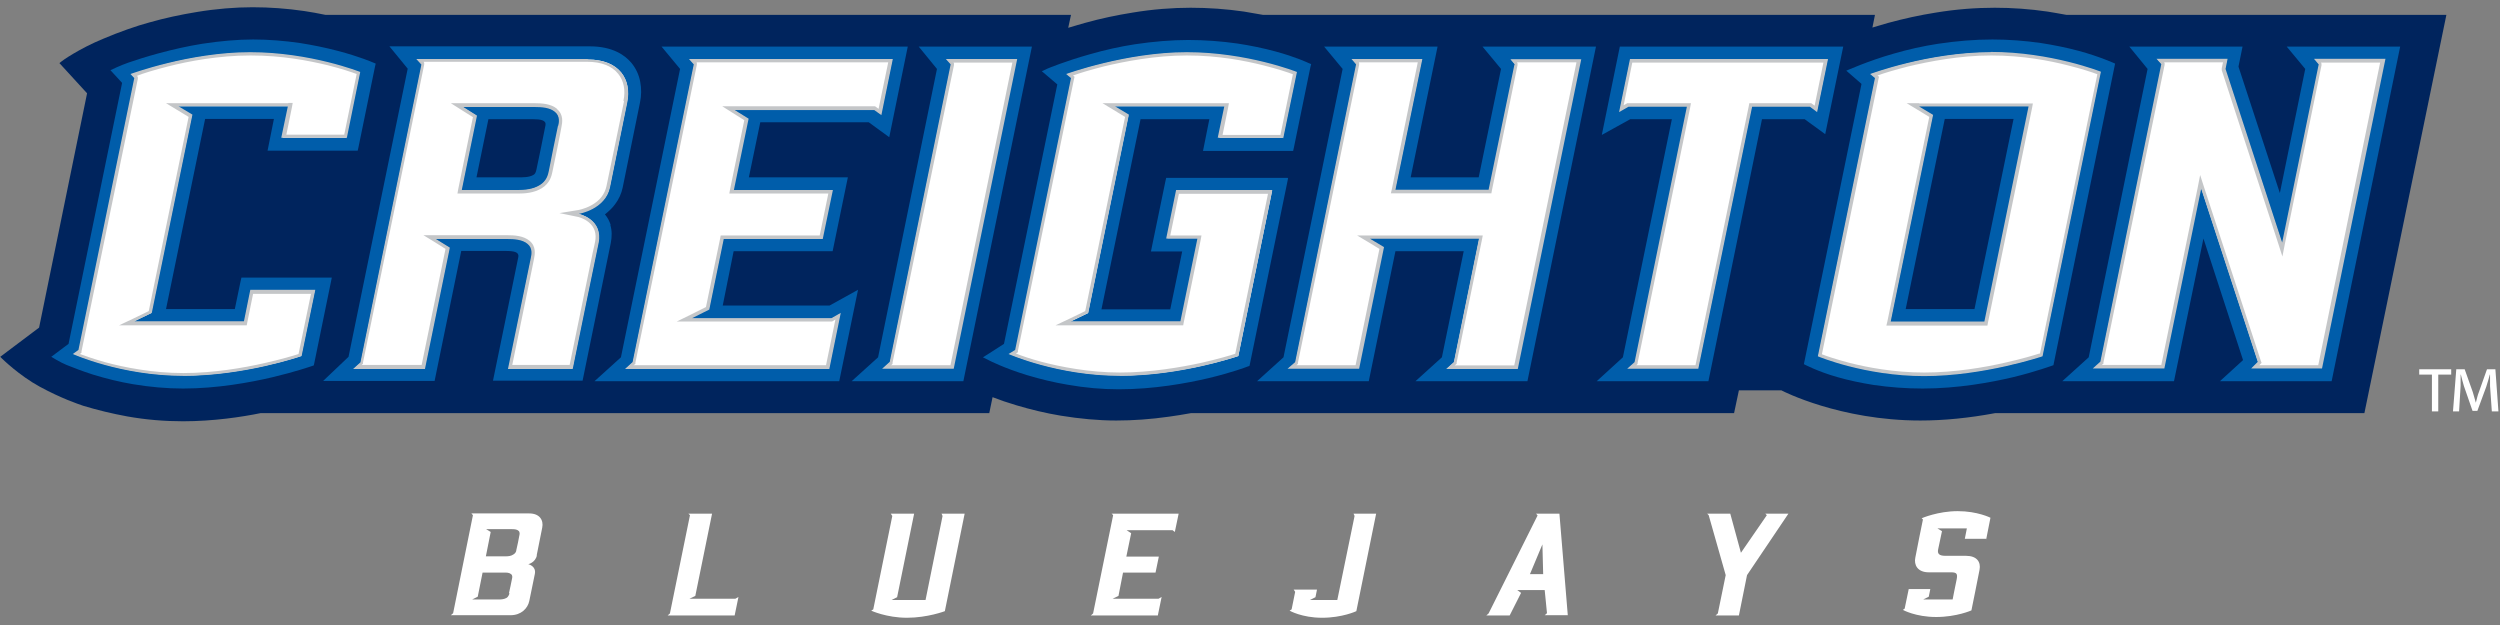 <svg width="164" height="41" viewBox="0 0 164 41" fill="none" xmlns="http://www.w3.org/2000/svg">
<rect x="0" y="0" width="164" height="41" fill="#808080" stroke="none"/>
<g clip-path="url(#clip0_11296_55797)">
<path d="M115.804 33.697L115.904 33.797L114.205 36.262L113.506 33.697H111.99L112.09 33.797L113.206 37.727L112.69 40.242L112.54 40.375H114.072L114.605 37.727L117.319 33.697H115.804Z" fill="white"/>
<path d="M35.204 36.445C35.237 36.295 35.487 35.013 35.57 34.613C35.67 34.13 35.404 33.681 34.721 33.681H30.924L31.024 33.797L29.725 40.225L29.575 40.358H33.489C34.188 40.358 34.621 39.909 34.721 39.426C34.771 39.16 35.087 37.677 35.087 37.644C35.187 37.128 34.654 37.011 34.654 37.011C34.654 37.011 35.121 36.911 35.221 36.428M33.572 34.713C33.705 34.713 33.888 34.713 34.005 34.813C34.121 34.896 34.088 35.046 34.072 35.113C34.072 35.163 33.888 36.045 33.872 36.079C33.872 36.162 33.822 36.295 33.672 36.378C33.522 36.478 33.339 36.495 33.189 36.495H31.873L32.19 34.896L31.89 34.713H33.539H33.572ZM33.422 38.926C33.422 38.926 33.372 39.143 33.222 39.226C33.072 39.309 32.889 39.326 32.739 39.326H30.974L31.34 39.143L31.657 37.561H33.089C33.239 37.561 33.405 37.561 33.522 37.661C33.639 37.744 33.605 37.894 33.589 37.961C33.589 37.961 33.405 38.876 33.389 38.91" fill="white"/>
<path d="M71.707 40.242L71.557 40.375H75.953L76.203 39.16L76.003 39.276H72.989L73.372 39.093L73.671 37.561H75.803L76.02 36.512H73.888L74.204 34.98L73.905 34.78H76.919L77.069 34.896L77.319 33.697H72.922L73.022 33.797L71.707 40.242Z" fill="white"/>
<path d="M90.292 33.697H88.793L88.86 33.847L87.727 39.359H85.929L86.295 39.176L86.395 38.676H84.863L84.963 38.826L84.73 39.975L84.597 40.059C84.597 40.059 85.396 40.525 86.728 40.525C88.061 40.525 88.976 40.092 88.976 40.092L90.275 33.697H90.292Z" fill="white"/>
<path d="M45.229 39.276L45.612 39.093L46.711 33.697H45.162L45.262 33.797L43.947 40.242L43.797 40.375H48.193L48.443 39.16L48.243 39.276H45.229Z" fill="white"/>
<path d="M102.848 40.375L102.298 33.697H100.766L100.866 33.814L97.652 40.242L97.502 40.375H99.034L99.783 38.893L99.534 38.71H101.332L101.482 40.225L101.332 40.358H102.848V40.375ZM100.366 37.661L101.182 35.712L101.232 37.661H100.366Z" fill="white"/>
<path d="M130.291 35.396L130.574 33.964C130.574 33.964 129.725 33.531 128.426 33.531C127.127 33.531 126.061 33.997 126.061 33.997L126.145 34.08C126.145 34.08 125.712 36.179 125.645 36.578C125.545 37.045 125.778 37.544 126.528 37.544H127.993C128.359 37.544 128.426 37.644 128.36 37.994C128.276 38.377 128.093 39.326 128.093 39.326H126.161L126.528 39.143L126.628 38.643H125.212L124.946 39.925L124.829 40.009C124.829 40.009 125.662 40.475 127.011 40.475C128.359 40.475 129.325 40.042 129.325 40.042C129.325 40.042 129.792 37.744 129.858 37.378C129.958 36.861 129.675 36.462 128.976 36.462H127.627C127.21 36.462 127.077 36.328 127.144 36.029C127.21 35.696 127.394 34.846 127.394 34.846L127.094 34.663H129.026L128.892 35.346H130.291V35.396Z" fill="white"/>
<path d="M63.264 33.697H61.765L61.832 33.847L60.716 39.359H58.485L58.851 39.176L59.967 33.697H58.435L58.535 33.847L57.286 39.975L57.152 40.059C57.152 40.059 58.151 40.525 59.5 40.525C60.849 40.525 61.982 40.092 61.982 40.092L63.281 33.697H63.264Z" fill="white"/>
<path d="M135.554 0.975C135.121 0.891 134.704 0.825 134.305 0.758C133.172 0.592 132.007 0.508 130.858 0.508C129.609 0.508 128.31 0.608 126.994 0.825C125.945 0.991 124.879 1.224 123.847 1.507C123.514 1.607 123.181 1.707 122.831 1.807L122.998 0.975H82.848C82.398 0.891 81.998 0.825 81.599 0.758C80.45 0.592 79.284 0.508 78.102 0.508C76.919 0.508 75.604 0.608 74.305 0.825C73.272 0.991 72.223 1.208 71.157 1.507C70.791 1.607 70.425 1.724 70.075 1.824L70.258 0.975H21.349C20.866 0.875 20.416 0.791 19.967 0.725C18.834 0.558 17.685 0.475 16.57 0.475C15.454 0.475 14.171 0.575 12.889 0.791C11.873 0.958 10.841 1.174 9.792 1.474C8.976 1.691 7.793 2.107 6.778 2.54C5.196 3.189 4.047 4.005 4.047 4.022L3.897 4.139L5.712 6.12L2.564 21.491L0.017 23.406L0.15 23.539C0.15 23.539 1.266 24.638 2.614 25.371C4.03 26.137 5.079 26.487 5.462 26.62C6.395 26.903 7.36 27.136 8.36 27.319C9.575 27.536 10.808 27.636 12.007 27.636C13.988 27.636 15.87 27.353 17.086 27.103H64.896L65.112 26.054C65.579 26.237 66.112 26.42 66.678 26.587C67.627 26.87 68.593 27.103 69.592 27.269C70.824 27.469 72.04 27.586 73.222 27.586C74.338 27.586 75.487 27.503 76.669 27.336C77.119 27.269 77.602 27.203 78.118 27.103H113.755L114.072 25.604H116.853L116.919 25.637C116.919 25.637 120.683 27.586 125.978 27.586C127.527 27.586 129.192 27.419 130.874 27.103H155.104L160.483 0.975H135.57H135.554Z" fill="#00245D"/>
<path d="M138.751 4.172C138.751 4.172 137.735 3.706 136.37 3.339C135.571 3.123 134.738 2.956 133.889 2.823C132.84 2.673 131.757 2.59 130.708 2.59C129.542 2.59 128.343 2.69 127.128 2.873C126.162 3.023 125.179 3.239 124.213 3.522C122.565 3.989 121.116 4.638 121.116 4.638L122.115 5.504L118.335 23.889C118.335 23.889 119.234 24.372 120.533 24.738C121.283 24.955 122.082 25.121 122.914 25.254C123.947 25.404 125.029 25.488 126.128 25.488C128.427 25.488 130.591 25.088 132.007 24.755C133.539 24.388 134.705 23.956 134.705 23.956L138.751 4.172ZM132.09 7.802L129.526 20.275H125.013L127.577 7.802H132.09Z" fill="#005DAA"/>
<path d="M84.463 11.666H76.503L76.453 11.882L75.57 16.162L75.504 16.495H77.552L76.769 20.292H72.256L74.821 7.819H79.334L78.984 9.567L78.918 9.901H84.829L84.879 9.684L85.962 4.405L86.012 4.205L85.812 4.122C85.812 4.122 85.012 3.739 83.663 3.373C82.864 3.156 82.048 2.99 81.182 2.856C80.133 2.706 79.034 2.623 77.952 2.623C76.869 2.623 75.653 2.723 74.438 2.906C73.472 3.056 72.49 3.273 71.507 3.556C69.842 4.022 68.793 4.472 68.743 4.488L68.343 4.672L68.676 4.955L69.359 5.537L65.862 22.557L64.879 23.189L64.48 23.439L64.912 23.656C64.912 23.656 65.845 24.139 67.36 24.605C68.243 24.871 69.142 25.088 70.041 25.238C71.174 25.438 72.29 25.538 73.389 25.538C75.704 25.538 77.868 25.138 79.284 24.805C80.816 24.438 81.782 24.072 81.815 24.055L81.965 24.005L81.998 23.856L84.43 12.032L84.496 11.699L84.463 11.666Z" fill="#005DAA"/>
<path d="M67.694 3.056H60.267L61.465 4.522L57.602 23.439L55.87 25.005H63.197L67.694 3.056Z" fill="#005DAA"/>
<path d="M40.067 14.78C39.984 14.513 39.867 14.28 39.684 14.064C39.934 13.864 40.167 13.647 40.35 13.398C40.6 13.065 40.766 12.698 40.849 12.299L41.982 6.736C42.082 6.27 42.082 5.804 41.999 5.371C41.915 4.905 41.715 4.488 41.432 4.139C41.016 3.639 40.217 3.04 38.685 3.04H25.546L26.745 4.505L22.864 23.406L21.199 24.988H28.51L30.258 16.462H33.156C33.706 16.462 34.055 16.528 34.005 16.845C33.989 16.961 32.34 24.971 32.34 24.971H38.218C38.218 24.971 40.05 16.029 40.067 15.945C40.15 15.512 40.15 15.113 40.033 14.746M34.055 11.632H31.258L32.04 7.819H34.938C35.471 7.819 35.837 7.886 35.787 8.202C35.77 8.335 35.221 11 35.188 11.133C35.138 11.349 35.088 11.416 35.004 11.466C34.721 11.649 34.238 11.632 34.055 11.632Z" fill="#005DAA"/>
<path d="M56.287 19.01L54.422 20.042H47.411L48.127 16.478H54.621L55.62 11.632H49.126L49.875 8.019H56.986L58.335 9.001L59.55 3.056H43.397L44.613 4.522L40.733 23.439L39.001 25.005H55.054L56.287 19.01Z" fill="#005DAA"/>
<path d="M119.734 8.801L120.916 3.056H106.261L105.079 8.851L106.944 7.819H109.675L106.461 23.439L104.746 25.005H112.073L115.587 7.819H118.385L119.734 8.801Z" fill="#005DAA"/>
<path d="M97.252 3.056L98.468 4.522L97.003 11.632H92.54L94.305 3.056H86.861L88.077 4.522L84.197 23.439L82.465 25.005H89.792L91.541 16.478H96.02L94.588 23.439L92.856 25.005H100.2L104.696 3.056H97.252Z" fill="#005DAA"/>
<path d="M150.008 3.056L151.224 4.522L149.559 12.665L146.844 4.372L147.111 3.056H139.683L140.882 4.522L137.019 23.439L135.287 25.005H142.614L144.546 15.646L147.144 23.622L145.629 25.005H152.956L157.452 3.056H150.008Z" fill="#005DAA"/>
<path d="M21.749 18.21H15.837L15.787 18.427L15.404 20.275H10.891L13.456 7.802H17.969L17.619 9.551L17.552 9.884H23.464L23.514 9.667L24.597 4.388L24.646 4.172L24.447 4.089C24.447 4.089 23.564 3.706 22.165 3.339C21.349 3.123 20.517 2.956 19.684 2.823C18.651 2.673 17.602 2.59 16.603 2.59C15.604 2.59 14.438 2.69 13.256 2.873C12.323 3.023 11.358 3.239 10.375 3.506C9.576 3.722 8.91 3.939 8.427 4.105C7.894 4.288 7.244 4.605 7.244 4.605L8.01 5.438L4.497 22.557L3.364 23.406C3.364 23.406 3.947 23.772 4.363 23.939C4.78 24.105 5.363 24.338 6.095 24.572C6.961 24.838 7.844 25.055 8.726 25.204C9.826 25.388 10.941 25.488 12.007 25.488C14.239 25.488 16.42 25.088 17.835 24.755C19.384 24.388 20.383 24.039 20.433 24.022L20.583 23.972L20.617 23.822L21.699 18.543L21.766 18.21H21.749Z" fill="#005DAA"/>
<path d="M126.228 24.622C122.581 24.622 119.65 23.489 119.301 23.339L123.048 5.104L122.765 4.871C123.014 4.788 123.88 4.472 125.113 4.172C126.445 3.839 128.476 3.456 130.591 3.456C134.272 3.456 137.402 4.605 137.769 4.738L133.955 23.339C133.622 23.456 129.975 24.622 126.228 24.622ZM123.98 21.141H130.225L133.139 6.953H125.729L126.761 7.569L123.98 21.141Z" fill="white"/>
<path d="M73.472 24.622C71.358 24.622 69.492 24.239 68.293 23.905C67.228 23.622 66.495 23.323 66.262 23.223L66.645 22.99L70.308 5.104L70.025 4.871C70.275 4.788 71.158 4.472 72.373 4.189C73.706 3.856 75.737 3.473 77.852 3.473C81.532 3.473 84.663 4.622 85.029 4.755L84.147 9.035H79.984L80.4 6.97H72.99L74.022 7.586L71.374 20.542L70.258 21.075V21.158H77.502L78.635 15.629H76.587L77.219 12.532H83.447L81.233 23.356C80.9 23.473 77.253 24.638 73.506 24.638" fill="white"/>
<path d="M57.969 24.139L58.402 23.772L62.415 4.205L62.149 3.922H66.662L62.498 24.139H57.969Z" fill="white"/>
<path d="M147.76 24.139L148.143 23.772L144.363 12.215L141.932 24.139H137.402L137.819 23.772L141.832 4.222L141.566 3.922H146.078L145.945 4.538L149.725 16.095L152.157 4.222L151.907 3.922H156.403L152.257 24.139H147.76Z" fill="white"/>
<path d="M41.116 24.139L41.532 23.772L45.562 4.205L45.296 3.922H58.518L57.786 7.469L57.353 7.153H48.027L49.043 7.802L48.077 12.498H54.572L53.922 15.612H47.444L46.495 20.259L45.379 20.808L45.396 20.908H54.555L55.088 20.608L54.372 24.139H41.116Z" fill="white"/>
<path d="M106.861 24.139L107.277 23.789L110.725 6.953H106.811L106.278 7.253L106.961 3.922H119.867L119.184 7.269L118.751 6.953H114.904L111.374 24.139H106.861Z" fill="white"/>
<path d="M94.97 24.139L95.387 23.772L97.052 15.612H89.708L90.724 16.245L89.109 24.139H84.579L84.995 23.789L89.009 4.205L88.759 3.922H93.255L91.49 12.498H97.701L99.4 4.222L99.15 3.922H103.647L99.5 24.139H94.97Z" fill="white"/>
<path d="M33.389 24.139C33.522 23.506 34.088 20.708 34.471 18.843C34.687 17.761 34.854 16.978 34.871 16.928C34.921 16.695 35.004 16.262 34.638 15.962C34.288 15.662 33.722 15.629 33.289 15.629H28.443L29.459 16.262L27.843 24.139H23.28L23.68 23.789L27.693 4.205L27.427 3.905H38.584C39.55 3.905 40.299 4.205 40.749 4.755C41.149 5.254 41.299 5.937 41.132 6.687C41.016 7.286 40.749 8.552 40.516 9.717C40.266 10.916 40.05 12.015 40 12.248C39.883 12.848 39.5 13.314 38.884 13.647C38.418 13.897 37.985 13.964 37.985 13.964V14.047C37.985 14.047 38.384 14.13 38.734 14.413C39.2 14.78 39.367 15.279 39.234 15.929C39.217 16.029 39.134 16.378 39.034 16.895C38.617 18.91 37.752 23.09 37.552 24.139H33.405H33.389ZM30.224 12.498H33.955C34.388 12.498 34.971 12.465 35.437 12.165C35.92 11.882 36.003 11.449 36.053 11.216C36.086 11.066 36.636 8.385 36.653 8.252C36.702 8.019 36.786 7.586 36.419 7.286C36.07 7.003 35.503 6.953 35.071 6.953H30.224L31.24 7.586L30.241 12.498H30.224Z" fill="white"/>
<path d="M12.04 24.622C9.925 24.622 8.076 24.239 6.894 23.905C5.828 23.606 5.095 23.323 4.879 23.223L5.195 22.99L8.859 5.121L8.642 4.888C8.876 4.805 9.742 4.488 10.957 4.189C12.273 3.856 14.288 3.473 16.403 3.473C20.083 3.473 23.214 4.622 23.58 4.755L22.697 9.035H18.534L18.951 6.97H11.54L12.572 7.586L9.908 20.542L8.792 21.075V21.158H16.036L16.453 19.093H20.633L19.75 23.356C19.417 23.473 15.77 24.638 12.023 24.638" fill="white"/>
<path d="M130.592 3.423C126.512 3.423 122.681 4.855 122.681 4.855L122.998 5.121L119.251 23.373C119.251 23.373 122.315 24.672 126.229 24.672C130.142 24.672 133.989 23.373 133.989 23.373L137.819 4.705C137.819 4.705 134.555 3.406 130.592 3.406M133.789 23.189C133.489 23.289 132.656 23.539 131.541 23.789C130.242 24.089 128.243 24.438 126.229 24.438C124.214 24.438 122.465 24.089 121.333 23.806C120.45 23.573 119.801 23.356 119.517 23.239L123.231 5.171L123.264 5.038L123.164 4.955C123.564 4.805 124.28 4.588 125.196 4.355C126.528 4.039 128.543 3.639 130.625 3.639C132.706 3.639 134.488 3.989 135.654 4.289C136.587 4.522 137.286 4.755 137.586 4.871L133.822 23.206L133.789 23.189Z" fill="#C4C6C8"/>
<path d="M125.912 6.77H125.079L125.795 7.203L126.561 7.669L123.814 21.075L123.747 21.358H130.375L130.408 21.174L133.306 7.07L133.356 6.786H125.895L125.912 6.77ZM130.192 21.091H124.03L126.811 7.536L125.895 6.986H133.073L130.175 21.091H130.192Z" fill="#C4C6C8"/>
<path d="M84.18 9.068L85.079 4.721C85.079 4.721 81.815 3.423 77.851 3.423C73.888 3.423 69.941 4.855 69.941 4.855L70.258 5.121L66.594 22.956L66.161 23.223C66.161 23.223 69.392 24.655 73.472 24.655C77.552 24.655 81.232 23.356 81.232 23.356L83.463 12.465H77.152L76.502 15.646H78.551L77.435 21.075H70.258L71.39 20.525L74.055 7.519L73.139 6.97H80.316L79.883 9.035H84.146L84.18 9.068ZM80.333 6.77H72.323L73.039 7.203L73.805 7.669L71.19 20.408L70.158 20.908L69.242 21.341H77.618L77.652 21.158L78.767 15.729L78.817 15.446H76.769L77.335 12.715H83.18L81.032 23.206C80.732 23.306 79.9 23.556 78.784 23.806C77.485 24.089 75.487 24.438 73.472 24.438C71.457 24.438 69.542 24.055 68.343 23.739C67.593 23.539 67.01 23.339 66.644 23.189L66.694 23.156L66.777 23.106V23.006L70.458 5.171L70.491 5.038L70.391 4.955C70.791 4.805 71.507 4.588 72.423 4.355C73.738 4.039 75.77 3.639 77.851 3.639C79.933 3.639 81.698 3.989 82.881 4.288C83.813 4.522 84.513 4.755 84.812 4.871L83.996 8.851H80.2L80.566 7.053L80.616 6.77H80.333Z" fill="#C4C6C8"/>
<path d="M62.048 3.872L62.364 4.222L58.368 23.739L57.868 24.189H62.564L66.728 3.872H62.065H62.048ZM62.348 23.956H58.451L58.501 23.922L58.551 23.872V23.789L62.581 4.272V4.155L62.548 4.105H66.411L62.348 23.972V23.956Z" fill="#C4C6C8"/>
<path d="M151.807 3.872L152.107 4.222L149.709 15.912L145.996 4.522L146.129 3.856H141.466L141.782 4.205L137.786 23.722L137.286 24.172H141.982L144.397 12.382L148.11 23.739L147.677 24.172H152.324L156.487 3.856H151.824L151.807 3.872ZM152.107 23.956H148.21L148.26 23.905L148.36 23.806L148.31 23.672L144.597 12.315L144.33 11.482L144.164 12.332L141.782 23.939H137.886L137.919 23.905L137.986 23.856V23.772L141.999 4.255V4.139L141.966 4.089H145.829L145.746 4.472V4.538V4.605L149.459 15.995L149.726 16.828L149.892 15.979L152.29 4.288V4.172L152.257 4.105H156.137L152.074 23.972L152.107 23.956Z" fill="#C4C6C8"/>
<path d="M45.196 3.872L45.512 4.222L41.499 23.756L40.999 24.205H54.404L55.154 20.525L54.538 20.875H45.395L46.528 20.308L47.477 15.679H53.972L54.638 12.465H48.143L49.109 7.786L48.193 7.219H57.352L57.818 7.552L58.568 3.872H45.196ZM57.652 7.153L57.469 7.02L57.402 6.97H47.377L48.06 7.403L48.826 7.886L47.893 12.415L47.843 12.698H54.338L53.772 15.446H47.277L47.244 15.629L46.311 20.142L45.279 20.658L44.396 21.091H54.588L54.638 21.058L54.804 20.958L54.188 23.956H41.565L41.615 23.922L41.682 23.872V23.789L45.712 4.255V4.139L45.695 4.089H58.268L57.635 7.136L57.652 7.153Z" fill="#C4C6C8"/>
<path d="M106.928 3.872L106.212 7.353L106.828 7.003H110.658L107.228 23.756L106.745 24.189H111.408L114.938 7.003H118.735L119.201 7.353L119.917 3.872H106.911H106.928ZM119.068 6.953L118.885 6.82L118.818 6.77H114.755L114.721 6.953L111.224 23.956H107.344L107.378 23.922L107.428 23.872V23.806L110.875 7.053L110.925 6.77H106.745L106.695 6.803L106.512 6.903L107.078 4.105H119.617L119.035 6.953H119.068Z" fill="#C4C6C8"/>
<path d="M99.35 4.222L97.652 12.448H91.54L93.305 3.872H88.659L88.959 4.222L84.963 23.756L84.463 24.189H89.159L90.791 16.212L89.875 15.662H97.019L95.371 23.756L94.871 24.205H99.567L103.73 3.889H99.084L99.384 4.239L99.35 4.222ZM103.414 4.105L99.334 23.972H95.437L95.487 23.922L95.554 23.872V23.789L97.219 15.712L97.269 15.446H89.026L89.725 15.862L90.491 16.328L88.926 23.956H85.046L85.079 23.922L85.146 23.872V23.789L89.159 4.255V4.139L89.142 4.089H93.006L91.307 12.398L91.241 12.681H97.835L97.868 12.498L99.55 4.272V4.155L99.517 4.089H103.397L103.414 4.105Z" fill="#C4C6C8"/>
<path d="M38.568 3.872H37.985H27.311L27.644 4.239L23.647 23.772L23.164 24.205H27.877L29.509 16.245L28.593 15.679H33.289C33.722 15.679 34.272 15.712 34.605 15.995C34.954 16.279 34.871 16.695 34.821 16.928C34.788 17.061 33.489 23.439 33.322 24.205H37.569C37.819 22.956 39.167 16.412 39.267 15.945C39.584 14.364 37.968 14.03 37.968 14.03C37.968 14.03 39.717 13.747 40.017 12.282C40.1 11.849 40.899 7.952 41.149 6.72C41.449 5.254 40.666 3.905 38.551 3.905M40.933 6.653C40.816 7.219 40.583 8.368 40.35 9.484C40.083 10.767 39.834 11.982 39.784 12.215C39.667 12.748 39.334 13.181 38.768 13.481C38.335 13.714 37.919 13.781 37.919 13.781L36.703 13.98L37.919 14.23C37.919 14.23 38.285 14.313 38.601 14.563C39.001 14.88 39.151 15.329 39.034 15.879C39.017 15.962 38.968 16.212 38.884 16.562C38.535 18.26 37.635 22.623 37.369 23.939H33.605C33.789 23.073 34.255 20.791 34.605 19.076C34.871 17.744 35.038 16.995 35.038 16.945C35.087 16.695 35.187 16.162 34.738 15.796C34.338 15.463 33.739 15.429 33.272 15.429H27.777L28.46 15.846L29.226 16.328L27.66 23.939H23.73L23.764 23.905L23.814 23.856V23.772L27.827 4.239V4.122L27.794 4.055H38.535C39.434 4.055 40.133 4.322 40.55 4.838C40.916 5.288 41.049 5.92 40.899 6.603" fill="#C4C6C8"/>
<path d="M36.536 7.136C36.136 6.803 35.537 6.77 35.071 6.77H29.575L30.258 7.203L31.024 7.686L30.058 12.415L30.008 12.698H33.955C34.421 12.698 35.021 12.665 35.537 12.348C36.086 12.015 36.186 11.516 36.236 11.283C36.27 11.149 36.819 8.468 36.836 8.302C36.886 8.052 36.986 7.519 36.536 7.153M36.603 8.252C36.569 8.385 36.02 11.083 36.003 11.216C35.953 11.449 35.87 11.866 35.404 12.149C34.937 12.432 34.388 12.465 33.955 12.465H30.291L31.29 7.586L30.391 7.02H35.087C35.52 7.02 36.07 7.053 36.403 7.336C36.753 7.619 36.669 8.035 36.619 8.269" fill="#C4C6C8"/>
<path d="M22.748 9.068L23.63 4.721C23.63 4.721 20.366 3.423 16.403 3.423C12.44 3.423 8.559 4.855 8.559 4.855L8.809 5.121L5.146 22.956L4.779 23.223C4.779 23.223 7.943 24.655 12.023 24.655C16.103 24.655 19.784 23.356 19.784 23.356L20.683 19.01H16.42L16.003 21.075H8.826L9.958 20.525L12.623 7.519L11.707 6.97H18.884L18.451 9.035H22.714L22.748 9.068ZM18.901 6.77H10.891L11.607 7.203L12.373 7.669L9.758 20.408L8.726 20.908L7.81 21.341H16.186L16.22 21.158L16.603 19.276H20.4L19.584 23.223C19.284 23.323 18.451 23.572 17.335 23.822C16.02 24.122 14.038 24.472 12.023 24.472C10.008 24.472 8.11 24.089 6.944 23.772C6.178 23.556 5.595 23.356 5.246 23.223L5.279 23.189L5.345 23.14V23.056L9.042 5.171V5.055L8.992 4.971C9.375 4.821 10.108 4.588 11.041 4.355C12.34 4.022 14.338 3.639 16.436 3.639C18.535 3.639 20.283 3.989 21.465 4.272C22.398 4.505 23.081 4.738 23.397 4.855L22.581 8.835H18.784L19.151 7.036L19.201 6.753H18.918L18.901 6.77Z" fill="#C4C6C8"/>
<path d="M160.799 24.222V24.572H159.95V26.986H159.534V24.572H158.701V24.222H160.799ZM163.464 26.986L163.347 25.321C163.347 25.105 163.347 24.838 163.347 24.572H163.331C163.264 24.821 163.181 25.121 163.098 25.371L162.515 26.953H162.198L161.632 25.321C161.565 25.105 161.499 24.838 161.432 24.572H161.416C161.416 24.838 161.416 25.071 161.416 25.321L161.316 26.986H160.916L161.132 24.222H161.682L162.215 25.721C162.282 25.921 162.331 26.154 162.415 26.42C162.481 26.17 162.531 25.921 162.615 25.721L163.147 24.222H163.697L163.897 26.986H163.481H163.464Z" fill="white"/>
</g>
<defs>
<clipPath id="clip0_11296_55797">
<rect width="163.897" height="40.05" fill="white" transform="translate(0 0.475)"/>
</clipPath>
</defs>
</svg>
